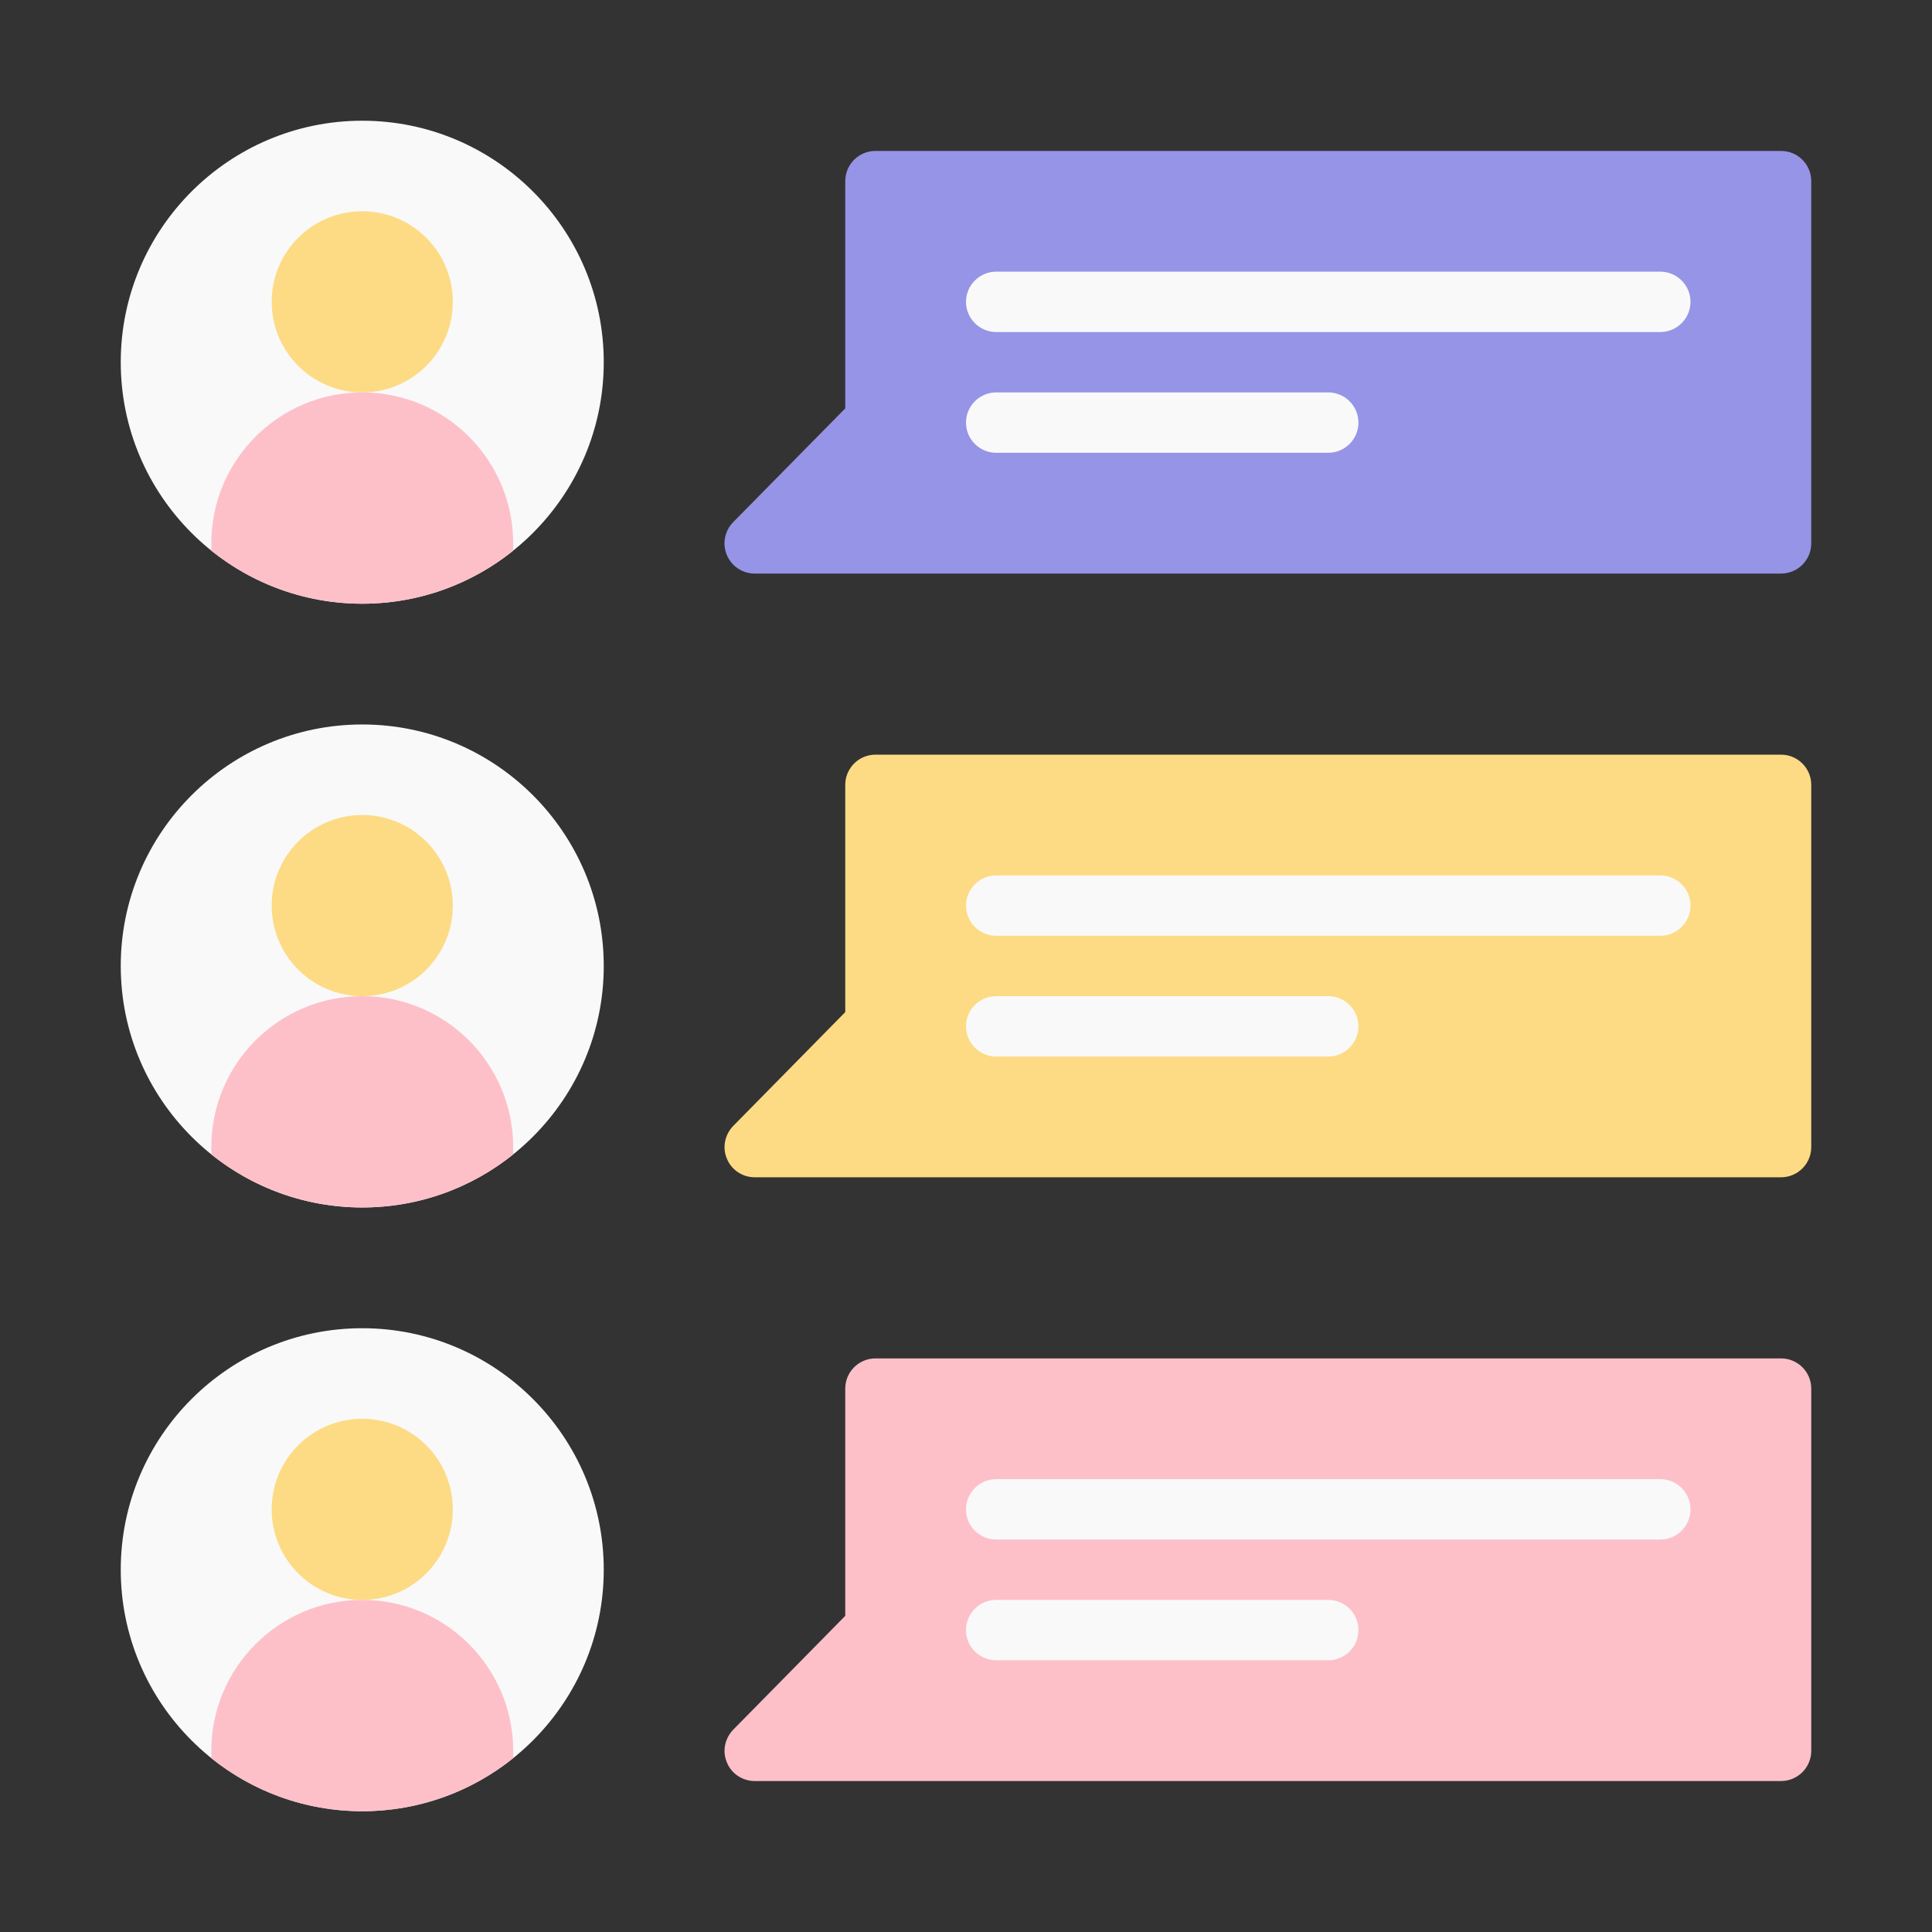 <?xml version="1.0" encoding="UTF-8"?>
<svg xmlns="http://www.w3.org/2000/svg" xmlns:svg="http://www.w3.org/2000/svg" id="svg27" clip-rule="evenodd" fill-rule="evenodd" height="512" stroke-linejoin="round" stroke-miterlimit="2" viewBox="0 0 64 64" width="512">
  <rect x="0" y="0" width="64" height="64" fill="#333333" stroke="none"/>
  <g id="g146">
    <path id="path4" d="m60 6c0-.552-.448-1-1-1h-30c-.552 0-1.0.448-1.0 1v7.528s-3.713 3.77-3.713 3.77c-.282.288-.365.717-.209 1.088.155.372.519.614.922.614h34c.552 0 1-.448 1-1z" fill="#9694e7"></path>
    <path id="path8" d="m12 43.999c-4.41 0-8 3.585-8 8 0 4.415 3.59 8 8 8 4.41 0 8-3.585 8-8 0-4.415-3.59-8-8-8zm0-20c-4.41 0-8 3.585-8 8s3.59 8 8 8c4.41 0 8-3.585 8-8s-3.59-8-8-8zm0-20c-4.41 0-8 3.585-8 8 0 4.415 3.59 8 8 8 4.41 0 8-3.585 8-8 0-4.415-3.59-8-8-8z" fill="#f9f9f9"></path>
    <path id="path12" d="m12 46.999c-1.66 0-3 1.344-3 3 0 1.656 1.34 3 3 3 1.66 0 3-1.344 3-3 0-1.656-1.34-3-3-3zm48-21c0-.552-.45-1-1-1h-30c-.55 0-1.0.448-1.0 1v7.528s-3.71 3.77-3.71 3.77c-.28.288-.37.717-.21 1.088.15.372.52.614.92.614h34c.55 0 1-.448 1-1zm-48.0 1c-1.66 0-3 1.344-3 3s1.34 3 3 3c1.66 0 3-1.344 3-3s-1.34-3-3-3zm0-20c-1.66 0-3 1.344-3 3 0 1.656 1.34 3 3 3 1.66 0 3-1.344 3-3 0-1.656-1.34-3-3-3z" fill="#fddb84"></path>
    <path id="path16" d="m7 58.242c1.37 1.099 3.11 1.757 5 1.757s3.63-.658 5-1.757v-.243c0-2.76-2.24-5-5-5-2.76 0-5 2.24-5 5zm53-12.243c0-.552-.45-1-1-1h-30c-.55 0-1.0.448-1.0 1v7.528s-3.71 3.77-3.71 3.77c-.28.288-.37.717-.21 1.088.15.372.52.614.92.614h34c.55 0 1-.448 1-1zm-53-7.757c1.37 1.099 3.11 1.757 5 1.757s3.63-.658 5-1.757v-.243c0-2.76-2.24-5-5-5-2.76 0-5 2.24-5 5zm0-20c1.37 1.099 3.11 1.757 5 1.757s3.63-.658 5-1.757v-.243c0-2.76-2.24-5-5-5-2.76 0-5 2.24-5 5z" fill="#fdc0c9"></path>
    <path id="path20" d="m33 54.999h11c.55 0 1-.448 1-1 0-.552-.45-1-1-1h-11c-.55 0-1.0.448-1.0 1 0 .552.45 1.0 1.0 1zm0-4h22c.55 0 1-.448 1-1 0-.552-.45-1-1-1h-22c-.55 0-1.0.448-1.0 1 0 .552.45 1.0 1.0 1zm0-16h11c.55 0 1-.448 1-1s-.45-1-1-1h-11c-.55 0-1.0.448-1.0 1s.45 1.0 1.0 1zm0-4h22c.55 0 1-.448 1-1s-.45-1-1-1h-22c-.55 0-1.0.448-1.0 1s.45 1.0 1.0 1zm0-16h11c.55 0 1-.448 1-1 0-.552-.45-1-1-1h-11c-.55 0-1.0.448-1.0 1 0 .552.45 1.0 1.0 1zm0-4h22c.55 0 1-.448 1-1 0-.552-.45-1-1-1h-22c-.55 0-1.0.448-1.0 1 0 .552.45 1.0 1.0 1z" fill="#f9f9f9"></path>
  </g>
</svg>
